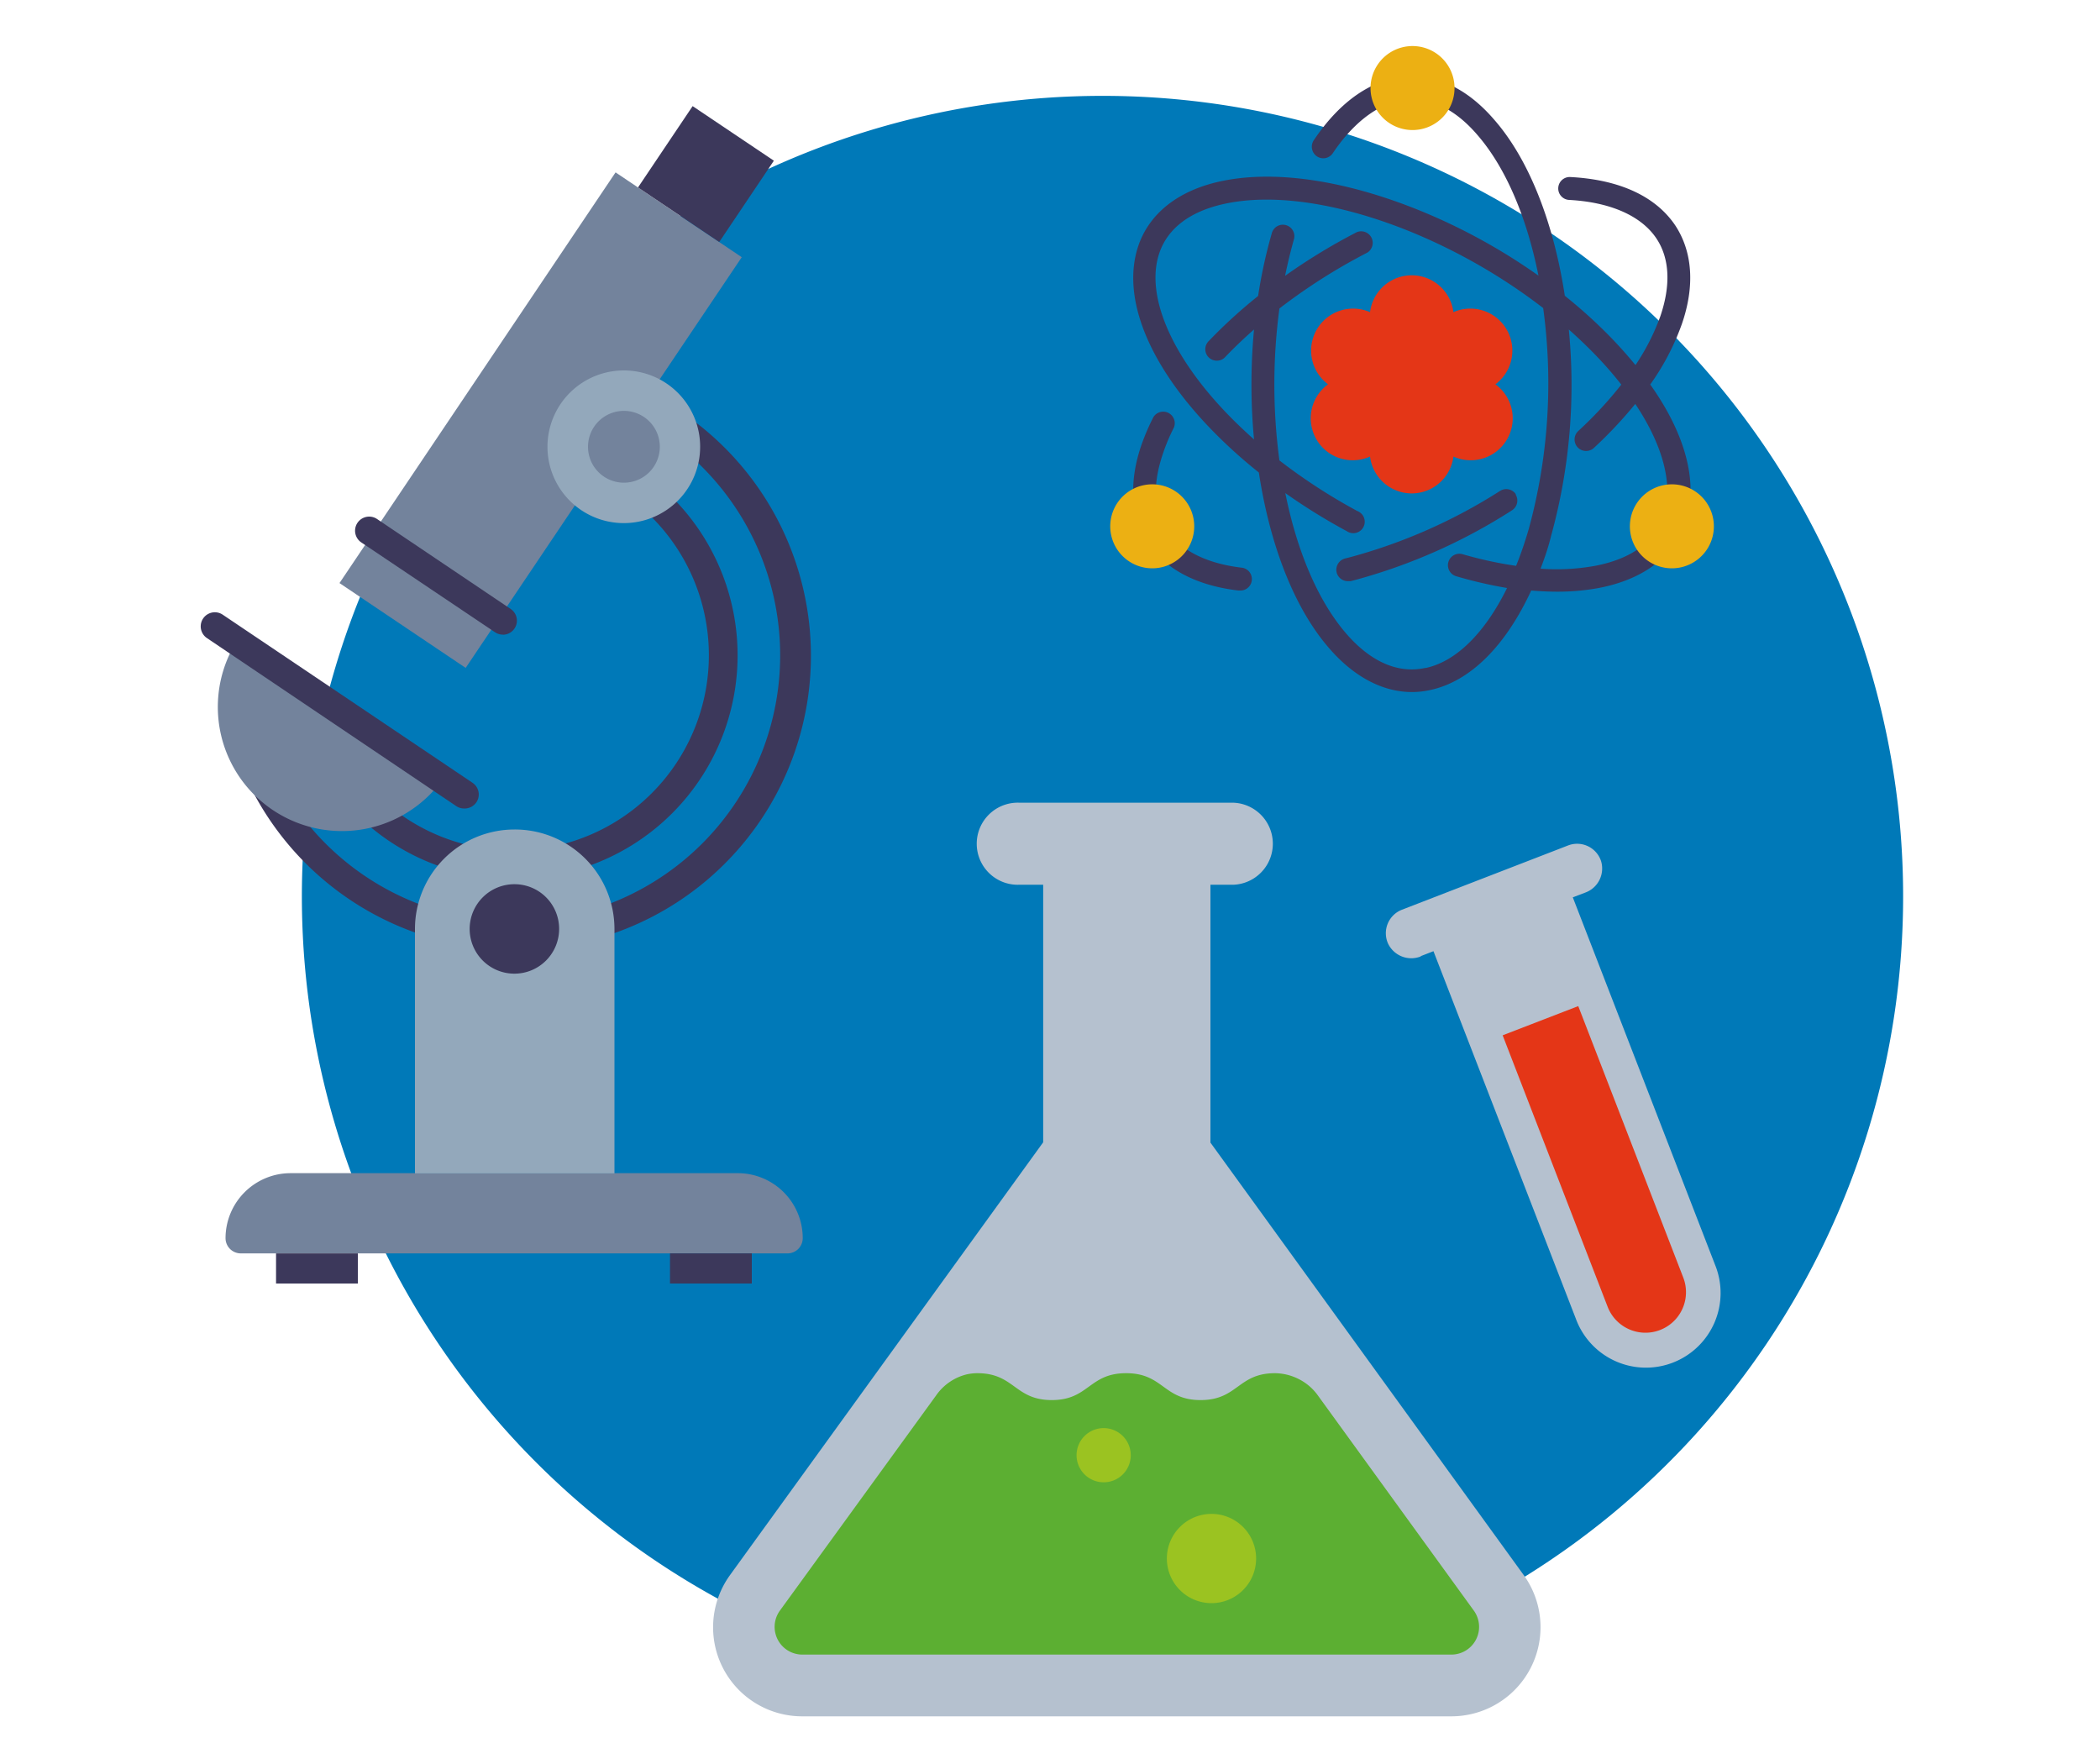 <?xml version="1.0" encoding="UTF-8"?> <svg xmlns="http://www.w3.org/2000/svg" id="Layer_1" data-name="Layer 1" viewBox="0 0 200 167.96"><defs><style>.cls-1{fill:#0079b8;}.cls-2{fill:#b5c1cf;}.cls-3{fill:#e43617;}.cls-4{fill:#5caf32;}.cls-5{fill:#9bc321;}.cls-6{fill:#3c385b;}.cls-7{fill:#ecb013;}.cls-8{fill:#73839c;}.cls-9{fill:#93a8bb;}</style></defs><path class="cls-1" d="M181.25,85.37A76.25,76.25,0,1,1,105,9.13a76.24,76.24,0,0,1,76.25,76.24"></path><path class="cls-2" d="M135.31,91.06l1.21-.47,13.56,35a7.11,7.11,0,1,0,13.26-5.13l-13.55-35L151,85a2.44,2.44,0,0,0,1.48-3,2.4,2.4,0,0,0-3.14-1.48l-15.82,6.12a2.4,2.4,0,0,0-1.33,3.21,2.45,2.45,0,0,0,3.12,1.24"></path><path class="cls-3" d="M143.11,98.6l10,25.86a3.86,3.86,0,0,0,7.2-2.79l-10-25.85-7.2,2.78"></path><path class="cls-2" d="M145.11,150l-29.83-41.18V84.26h2.23a3.91,3.91,0,0,0,0-7.81H97.13a3.91,3.91,0,1,0,0,7.81h2.22v24.53L69.53,150a8.48,8.48,0,0,0,6.87,13.46h61.83A8.49,8.49,0,0,0,145.11,150"></path><path class="cls-4" d="M140.37,153.4l-14.85-20.49a5,5,0,0,0-1.89-1.6,5.13,5.13,0,0,0-2.2-.53c-3.54,0-3.54,2.56-7.09,2.56s-3.54-2.56-7.09-2.56-3.54,2.56-7.08,2.56-3.55-2.56-7.09-2.56a4.83,4.83,0,0,0-1,.11,5,5,0,0,0-2.92,2L74.27,153.4a2.64,2.64,0,0,0,2.13,4.18h61.83a2.64,2.64,0,0,0,2.14-4.18"></path><path class="cls-5" d="M115.37,152.68a4.25,4.25,0,1,1,4.26-4.25,4.25,4.25,0,0,1-4.26,4.25"></path><path class="cls-5" d="M105.12,141.17a2.58,2.58,0,1,1,2.57-2.57,2.57,2.57,0,0,1-2.57,2.57"></path><path class="cls-3" d="M142.42,36.6a4,4,0,0,0-4-6.87,4,4,0,0,0-7.94,0,4,4,0,0,0-4,6.87,4,4,0,0,0,4,6.88,4,4,0,0,0,7.94,0,4,4,0,0,0,4-6.88M133,39.12a3.8,3.8,0,0,0-.49-1.39,4.23,4.23,0,0,0-1-1.13,4.19,4.19,0,0,0,1-1.12,3.8,3.8,0,0,0,.49-1.39,4.06,4.06,0,0,0,2.91,0,3.8,3.8,0,0,0,.49,1.39,4.19,4.19,0,0,0,1,1.12,4.23,4.23,0,0,0-1,1.13,3.8,3.8,0,0,0-.49,1.39,4.06,4.06,0,0,0-2.91,0"></path><path class="cls-3" d="M138,38.61a4,4,0,1,0-5.49,1.47A4,4,0,0,0,138,38.61"></path><path class="cls-6" d="M157.18,36.6a23.4,23.4,0,0,0,3-5.75c1.26-3.65,1-6.9-.63-9.38-1.87-2.78-5.33-4.37-10-4.61a1.09,1.09,0,1,0-.11,2.18c3.9.21,6.85,1.5,8.3,3.65,1.28,1.9,1.4,4.47.38,7.45a21.12,21.12,0,0,1-2.36,4.63c-.67-.82-1.4-1.64-2.18-2.46a47.75,47.75,0,0,0-4.55-4.14c-1.08-7.06-3.44-13-6.69-16.73C139.86,8.54,137,7.11,134,7.29c-3.28.2-6.35,2.3-8.88,6.07a1.11,1.11,0,0,0,.3,1.53,1.09,1.09,0,0,0,1.52-.31c2.11-3.14,4.66-4.95,7.19-5.11,2.26-.14,4.54,1,6.59,3.4,2.73,3.15,4.71,7.93,5.8,13.38a56.45,56.45,0,0,0-11.13-6.13c-7-2.87-13.65-3.92-18.76-2.93-4.29.82-7.22,3.09-8.27,6.38-1.52,4.81,1,11.13,7,17.33A47.79,47.79,0,0,0,119.89,45c1.08,7.07,3.44,13,6.7,16.74,2.36,2.73,5.11,4.17,7.89,4.17a8.05,8.05,0,0,0,1.76-.2c3.8-.83,7.15-4.2,9.59-9.47.85.07,1.68.11,2.48.11a21.39,21.39,0,0,0,4-.36c4.29-.83,7.22-3.09,8.26-6.38,1.18-3.7-.06-8.29-3.41-13m-21.41,27c-2.58.57-5.19-.56-7.53-3.26-2.73-3.15-4.71-7.93-5.81-13.39a56.91,56.91,0,0,0,5.86,3.63,1.09,1.09,0,1,0,1-1.92,54.31,54.31,0,0,1-7.42-4.82,54.35,54.35,0,0,1,0-14.47,55,55,0,0,1,8.37-5.32,1.1,1.1,0,0,0-1-1.95,56.29,56.29,0,0,0-6.83,4.16c.24-1.18.52-2.34.84-3.47a1.09,1.09,0,0,0-2.1-.61,47.76,47.76,0,0,0-1.31,6,48.18,48.18,0,0,0-4.72,4.31,1.09,1.09,0,0,0,.79,1.85,1.06,1.06,0,0,0,.79-.34c.85-.89,1.77-1.77,2.75-2.63a56.34,56.34,0,0,0,0,10.47c-.91-.81-1.77-1.63-2.58-2.47-5.31-5.52-7.73-11.19-6.48-15.15.8-2.53,3.08-4.21,6.6-4.89,8.22-1.59,20.61,2.74,30,10a52.67,52.67,0,0,1-1.38,21.06c-.36,1.23-.76,2.4-1.2,3.49a37.26,37.26,0,0,1-5.1-1.11,1.09,1.09,0,0,0-.6,2.1A41.44,41.44,0,0,0,143.53,56c-2.09,4.24-4.83,7-7.76,7.62M158.51,49c-.8,2.52-3.08,4.22-6.6,4.89a20.69,20.69,0,0,1-5.19.27c.38-1,.73-2,1-3.11a54,54,0,0,0,1.69-19.67c.9.8,1.76,1.62,2.58,2.47a35.32,35.32,0,0,1,2.42,2.78,37.77,37.77,0,0,1-4.1,4.42,1.1,1.1,0,0,0-.06,1.55,1.1,1.1,0,0,0,1.55.06,41.13,41.13,0,0,0,3.94-4.19c2.63,3.93,3.63,7.67,2.73,10.53"></path><path class="cls-6" d="M118.22,54.06c-3.41-.41-5.88-1.69-7.15-3.71s-1.27-4.39-.27-7.28a18.17,18.17,0,0,1,1-2.35,1.1,1.1,0,0,0-1.95-1,21.37,21.37,0,0,0-1.14,2.65c-1.22,3.53-1,6.7.49,9.15,1.63,2.6,4.65,4.24,8.75,4.72h.12a1.09,1.09,0,0,0,.13-2.18"></path><path class="cls-6" d="M144.38,47.09a1.1,1.1,0,0,0-1.51-.34,51.38,51.38,0,0,1-14.26,6.31l-.51.13a1.11,1.11,0,0,0-.8,1.33,1.1,1.1,0,0,0,1.06.83l.27,0,.53-.14A53.41,53.41,0,0,0,144,48.6a1.1,1.1,0,0,0,.34-1.51"></path><path class="cls-7" d="M138,10.37a4,4,0,1,0-5.49,1.47A4,4,0,0,0,138,10.37"></path><path class="cls-7" d="M162.7,52.11a4,4,0,1,0-5.49,1.47,4,4,0,0,0,5.49-1.47"></path><path class="cls-7" d="M113.21,52.11a4,4,0,1,0-5.49,1.47,4,4,0,0,0,5.49-1.47"></path><path class="cls-6" d="M49,90.45A28.12,28.12,0,0,1,23.4,74a1.36,1.36,0,0,1,.67-1.78,1.34,1.34,0,0,1,1.78.67A25.36,25.36,0,1,0,58.08,38.75a1.34,1.34,0,0,1,1-2.51A28,28,0,0,1,49,90.45"></path><path class="cls-6" d="M49,83.69A21.14,21.14,0,0,1,32,75.31a1.34,1.34,0,1,1,2.13-1.62A18.6,18.6,0,1,0,54.84,44.77a1.34,1.34,0,0,1,.85-2.55A21.28,21.28,0,0,1,49,83.69"></path><rect class="cls-8" x="27.92" y="32.77" width="47.13" height="14.48" transform="translate(-10.44 60.42) rotate(-56.09)"></rect><path class="cls-8" d="M70.22,111.73H27.68a6.2,6.2,0,0,0-6.2,6.19,1.45,1.45,0,0,0,1.45,1.45H75a1.45,1.45,0,0,0,1.45-1.45,6.19,6.19,0,0,0-6.19-6.19"></path><rect class="cls-6" x="26.29" y="119.37" width="7.79" height="2.87"></rect><rect class="cls-6" x="63.81" y="119.37" width="7.79" height="2.87"></rect><path class="cls-9" d="M59.42,35.28a7.27,7.27,0,1,0,7.26,7.27,7.26,7.26,0,0,0-7.26-7.27"></path><path class="cls-8" d="M22.49,61.15a11.82,11.82,0,0,0,19.6,13.18L22.49,61.15"></path><path class="cls-8" d="M59.42,39.13a3.42,3.42,0,1,0,3.42,3.42,3.42,3.42,0,0,0-3.42-3.42"></path><path class="cls-6" d="M44.2,77a1.32,1.32,0,0,1-.75-.23l-23.74-16a1.34,1.34,0,1,1,1.5-2.23L45,74.55a1.34,1.34,0,0,1,.37,1.86A1.36,1.36,0,0,1,44.2,77"></path><path class="cls-6" d="M47.89,60.44a1.32,1.32,0,0,1-.75-.23L34.41,51.66a1.34,1.34,0,0,1,1.5-2.23L48.64,58a1.34,1.34,0,0,1-.75,2.45"></path><rect class="cls-6" x="62.57" y="11.93" width="9.33" height="9.32" transform="translate(15.97 63.14) rotate(-56.11)"></rect><path class="cls-9" d="M49,79a9.48,9.48,0,0,0-9.48,9.48v23.27h19V88.46A9.48,9.48,0,0,0,49,79"></path><path class="cls-6" d="M49,84.21a4.26,4.26,0,1,0,4.25,4.26A4.25,4.25,0,0,0,49,84.21"></path></svg> 